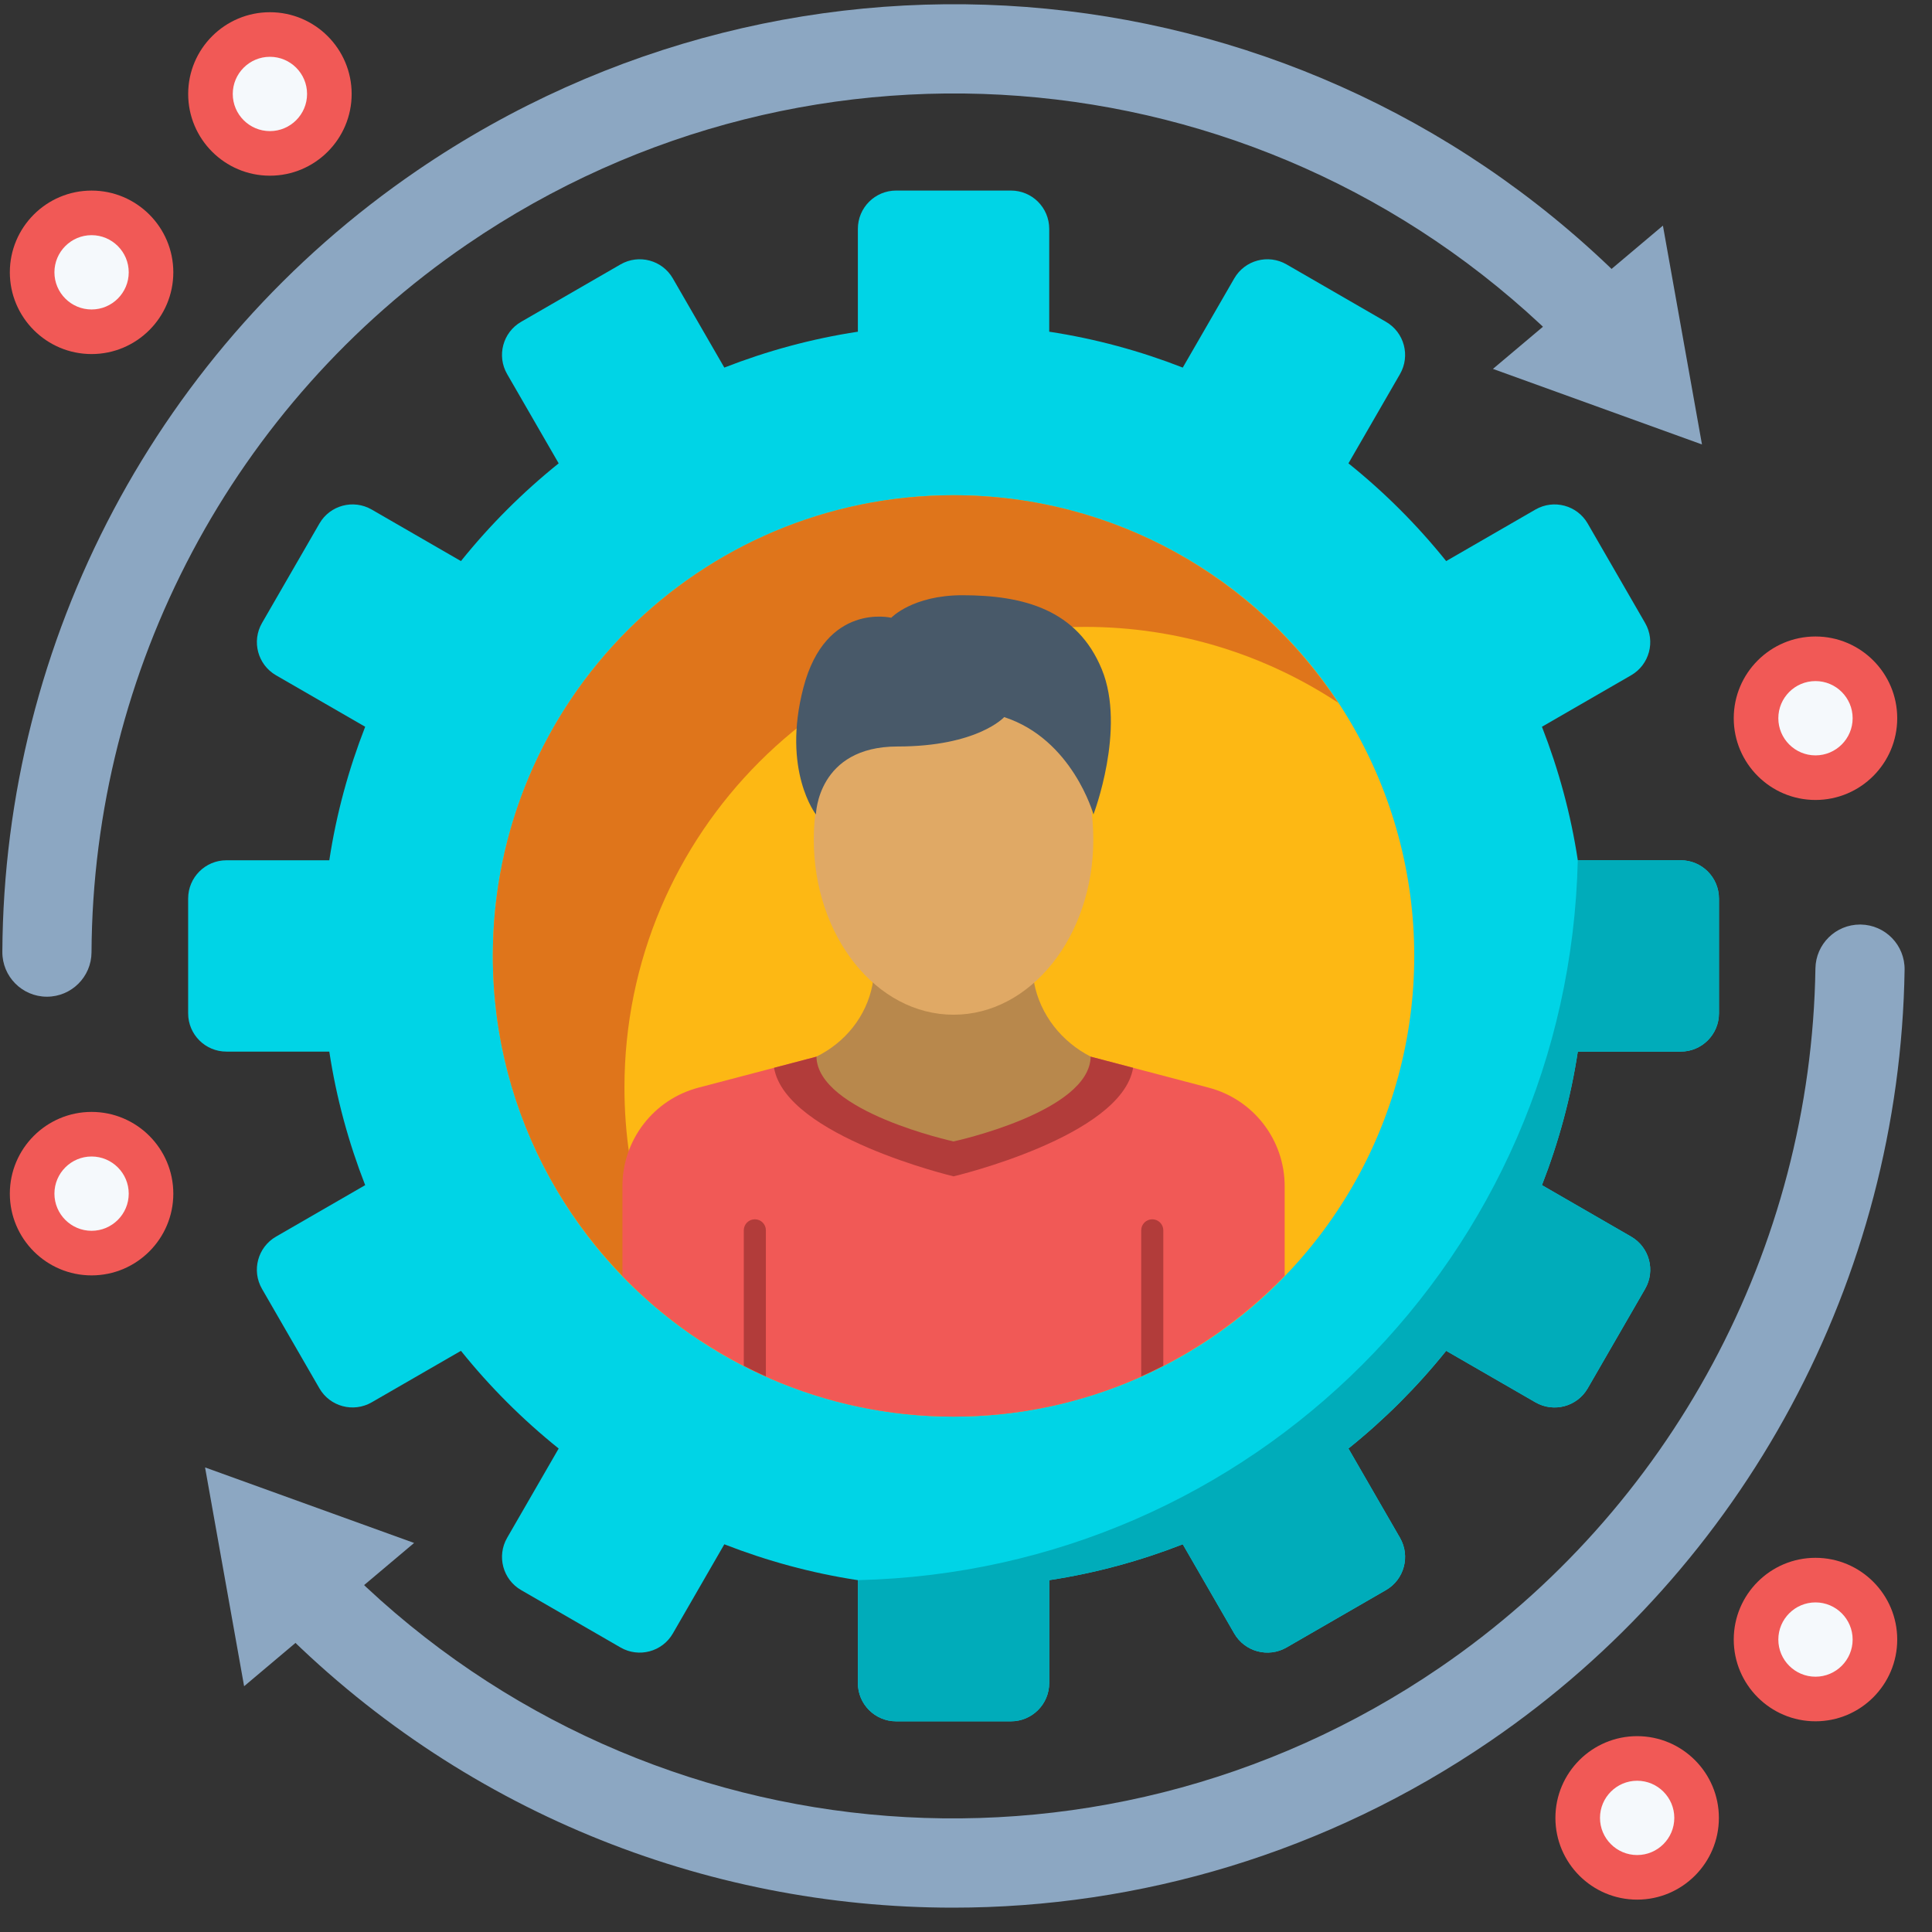 <?xml version="1.0" encoding="UTF-8"?>
<svg width="65px" height="65px" viewBox="0 0 65 65" version="1.1" xmlns="http://www.w3.org/2000/svg" xmlns:xlink="http://www.w3.org/1999/xlink">
    <rect x="0" y="0" width="65" height="65" fill="#333333" stroke="none"/>
    <title>Group</title>
    <g id="Edited" stroke="none" stroke-width="1" fill="none" fill-rule="evenodd">
        <g id="Group" transform="translate(0.079, 0.142)" fill-rule="nonzero">
            <path d="M31.984,64.039 C23.639,64.039 15.368,60.775 9.165,54.442 C8.585,53.85 8.595,52.9 9.186,52.321 C9.778,51.742 10.728,51.752 11.307,52.342 C21.148,62.388 36.731,63.908 48.363,55.961 C56.131,50.653 60.854,41.86 60.999,32.44 C61.012,31.62 61.681,30.963 62.499,30.963 C62.507,30.963 62.515,30.963 62.522,30.963 C63.351,30.976 64.012,31.657 63.999,32.486 C63.839,42.88 58.626,52.581 50.055,58.437 C44.553,62.199 38.248,64.039 31.984,64.039 Z" id="Path" fill="#8CA7C2"></path>
            <polygon id="Path" fill="#8CA7C2" points="13.853 51.769 6.82 49.228 8.134 56.589"></polygon>
            <path d="M1.5,33.391 C1.498,33.391 1.495,33.391 1.492,33.391 C0.664,33.387 -0.005,32.711 0,31.883 C0.054,21.357 5.268,11.53 13.947,5.6 C26.78,-3.171 43.976,-1.489 54.838,9.596 C55.418,10.188 55.408,11.137 54.817,11.717 C54.226,12.298 53.275,12.287 52.696,11.696 C42.854,1.651 27.27,0.13 15.64,8.077 C7.774,13.452 3.049,22.357 3,31.899 C2.995,32.724 2.325,33.391 1.5,33.391 Z" id="Path" fill="#8CA7C2"></path>
            <polygon id="Path" fill="#8CA7C2" points="50.149 12.269 57.182 14.811 55.868 7.449"></polygon>
            <path d="M7.539,35.238 L11,35.238 C11.237,36.799 11.649,38.301 12.207,39.731 L9.207,41.463 C8.591,41.818 8.38,42.606 8.736,43.222 L10.667,46.567 C11.022,47.182 11.81,47.393 12.426,47.038 L15.429,45.305 C16.402,46.517 17.505,47.619 18.717,48.592 L16.983,51.596 C16.628,52.211 16.838,52.999 17.454,53.355 L20.799,55.286 C21.415,55.641 22.202,55.431 22.558,54.815 L24.29,51.814 C25.72,52.372 27.222,52.784 28.783,53.021 L28.783,56.483 C28.783,57.194 29.36,57.77 30.071,57.77 L33.933,57.77 C34.644,57.77 35.221,57.194 35.221,56.483 L35.221,53.021 C36.782,52.784 38.284,52.372 39.714,51.814 L41.446,54.815 C41.801,55.43 42.589,55.641 43.205,55.286 L46.55,53.355 C47.166,53 47.377,52.211 47.022,51.596 L45.288,48.592 C46.5,47.619 47.602,46.517 48.576,45.305 L51.579,47.038 C52.195,47.393 52.982,47.183 53.338,46.567 L55.269,43.222 C55.625,42.606 55.414,41.819 54.798,41.463 L51.798,39.731 C52.355,38.301 52.768,36.798 53.005,35.238 L56.467,35.238 C57.178,35.238 57.754,34.662 57.754,33.951 L57.754,30.089 C57.754,29.378 57.178,28.801 56.467,28.801 L53.005,28.801 C52.768,27.24 52.356,25.738 51.798,24.309 L54.798,22.577 C55.414,22.222 55.625,21.433 55.269,20.818 L53.338,17.473 C52.983,16.857 52.195,16.646 51.579,17.001 L48.576,18.735 C47.603,17.523 46.501,16.421 45.288,15.447 L47.022,12.444 C47.377,11.828 47.167,11.041 46.55,10.685 L43.205,8.753 C42.589,8.398 41.802,8.608 41.446,9.225 L39.714,12.225 C38.284,11.667 36.782,11.255 35.221,11.018 L35.221,7.557 C35.221,6.845 34.645,6.269 33.933,6.269 L30.071,6.269 C29.36,6.269 28.783,6.845 28.783,7.557 L28.783,11.018 C27.222,11.255 25.72,11.667 24.29,12.225 L22.558,9.225 C22.203,8.609 21.415,8.398 20.799,8.753 L17.454,10.685 C16.838,11.04 16.627,11.828 16.983,12.444 L18.717,15.447 C17.505,16.421 16.403,17.523 15.429,18.735 L12.426,17.001 C11.81,16.646 11.023,16.856 10.667,17.473 L8.736,20.818 C8.381,21.433 8.591,22.221 9.207,22.577 L12.207,24.309 C11.649,25.739 11.237,27.241 11,28.801 L7.539,28.801 C6.828,28.801 6.251,29.378 6.251,30.089 L6.251,33.951 C6.251,34.662 6.828,35.238 7.539,35.238 Z" id="Path" fill="#00D4E6"></path>
            <path d="M30.07,57.769 L33.932,57.769 C34.643,57.769 35.22,57.193 35.22,56.482 L35.22,53.02 C36.781,52.784 38.283,52.371 39.713,51.813 L41.445,54.814 C41.8,55.429 42.588,55.64 43.204,55.285 L46.549,53.354 C47.165,52.999 47.376,52.21 47.021,51.595 L45.287,48.591 C46.499,47.618 47.601,46.516 48.575,45.304 L51.578,47.037 C52.194,47.393 52.981,47.182 53.337,46.566 L55.268,43.221 C55.624,42.605 55.413,41.818 54.797,41.462 L51.797,39.73 C52.355,38.3 52.767,36.797 53.004,35.237 L56.466,35.237 C57.177,35.237 57.753,34.661 57.753,33.95 L57.753,30.088 C57.753,29.377 57.177,28.8 56.466,28.8 L53.004,28.8 C52.695,42.072 42.056,52.711 28.784,53.02 L28.784,56.482 C28.782,57.193 29.359,57.769 30.07,57.769 Z" id="Path" fill="#00ACBA"></path>
            <circle id="Oval" fill="#F5F9FC" cx="61.001" cy="24.021" r="2"></circle>
            <path d="M61.001,26.772 C59.484,26.772 58.251,25.539 58.251,24.022 C58.251,22.505 59.484,21.272 61.001,21.272 C62.518,21.272 63.751,22.505 63.751,24.022 C63.751,25.539 62.518,26.772 61.001,26.772 Z M61.001,22.772 C60.312,22.772 59.751,23.333 59.751,24.022 C59.751,24.711 60.312,25.272 61.001,25.272 C61.69,25.272 62.251,24.711 62.251,24.022 C62.251,23.333 61.691,22.772 61.001,22.772 Z" id="Shape" fill="#F15956"></path>
            <circle id="Oval" fill="#F5F9FC" cx="9.002" cy="3.019" r="2"></circle>
            <path d="M9.002,5.769 C7.485,5.769 6.252,4.536 6.252,3.019 C6.252,1.502 7.485,0.269 9.002,0.269 C10.519,0.269 11.752,1.502 11.752,3.019 C11.752,4.536 10.519,5.769 9.002,5.769 Z M9.002,1.769 C8.313,1.769 7.752,2.33 7.752,3.019 C7.752,3.708 8.313,4.269 9.002,4.269 C9.691,4.269 10.252,3.708 10.252,3.019 C10.252,2.33 9.692,1.769 9.002,1.769 Z" id="Shape" fill="#F15956"></path>
            <circle id="Oval" fill="#F5F9FC" cx="3.002" cy="9.02" r="2"></circle>
            <path d="M3.002,11.77 C1.485,11.77 0.252,10.537 0.252,9.02 C0.252,7.503 1.485,6.27 3.002,6.27 C4.519,6.27 5.752,7.503 5.752,9.02 C5.752,10.537 4.518,11.77 3.002,11.77 Z M3.002,7.77 C2.313,7.77 1.752,8.331 1.752,9.02 C1.752,9.709 2.313,10.27 3.002,10.27 C3.691,10.27 4.252,9.709 4.252,9.02 C4.252,8.331 3.691,7.77 3.002,7.77 Z" id="Shape" fill="#F15956"></path>
            <circle id="Oval" fill="#F5F9FC" cx="61.001" cy="55.019" r="2"></circle>
            <path d="M61.001,57.769 C59.484,57.769 58.251,56.536 58.251,55.019 C58.251,53.502 59.484,52.269 61.001,52.269 C62.518,52.269 63.751,53.502 63.751,55.019 C63.751,56.536 62.518,57.769 61.001,57.769 Z M61.001,53.769 C60.312,53.769 59.751,54.33 59.751,55.019 C59.751,55.708 60.312,56.269 61.001,56.269 C61.69,56.269 62.251,55.708 62.251,55.019 C62.251,54.33 61.691,53.769 61.001,53.769 Z" id="Shape" fill="#F15956"></path>
            <circle id="Oval" fill="#F5F9FC" cx="55.001" cy="61.019" r="2"></circle>
            <path d="M55.001,63.769 C53.484,63.769 52.251,62.536 52.251,61.019 C52.251,59.502 53.484,58.269 55.001,58.269 C56.518,58.269 57.751,59.502 57.751,61.019 C57.751,62.536 56.517,63.769 55.001,63.769 Z M55.001,59.769 C54.312,59.769 53.751,60.33 53.751,61.019 C53.751,61.708 54.312,62.269 55.001,62.269 C55.69,62.269 56.251,61.708 56.251,61.019 C56.251,60.33 55.69,59.769 55.001,59.769 Z" id="Shape" fill="#F15956"></path>
            <circle id="Oval" fill="#F5F9FC" cx="3.002" cy="40.017" r="2"></circle>
            <path d="M3.002,42.767 C1.485,42.767 0.252,41.534 0.252,40.017 C0.252,38.5 1.485,37.267 3.002,37.267 C4.519,37.267 5.752,38.5 5.752,40.017 C5.752,41.534 4.518,42.767 3.002,42.767 Z M3.002,38.767 C2.313,38.767 1.752,39.328 1.752,40.017 C1.752,40.706 2.313,41.267 3.002,41.267 C3.691,41.267 4.252,40.706 4.252,40.017 C4.252,39.328 3.691,38.767 3.002,38.767 Z" id="Shape" fill="#F15956"></path>
            <circle id="Oval" fill="#FDB814" cx="32.002" cy="32.019" r="15.5"></circle>
            <path d="M36.43,20.949 C39.577,20.949 42.501,21.892 44.946,23.504 C42.174,19.299 37.415,16.52 32.002,16.52 C23.441,16.52 16.502,23.459 16.502,32.02 C16.502,37.434 19.281,42.193 23.486,44.964 C21.875,42.52 20.93,39.596 20.93,36.449 C20.93,27.888 27.87,20.949 36.43,20.949 Z" id="Path" fill="#DF751B"></path>
            <path d="M32.002,47.519 C36.378,47.519 40.324,45.698 43.142,42.781 L43.142,39.766 C43.142,38.207 42.092,36.846 40.585,36.451 L36.615,35.408 L32.002,35.408 L27.39,35.408 L23.419,36.451 C21.912,36.847 20.862,38.209 20.862,39.766 L20.862,42.781 C23.679,45.698 27.625,47.519 32.002,47.519 Z" id="Path" fill="#F15956"></path>
            <path d="M32.002,39.435 C32.002,39.435 37.658,38.101 38.043,35.783 L36.615,35.408 L32.002,35.408 L27.39,35.408 L25.963,35.783 C26.361,38.092 32.002,39.435 32.002,39.435 Z" id="Path" fill="#B23C3A"></path>
            <path d="M32.002,38.26 C32.002,38.26 36.585,37.272 36.615,35.407 C35.644,34.91 34.914,34.002 34.71,32.911 C34.68,32.751 34.657,31.736 34.639,31.583 L29.359,31.587 C29.338,31.763 29.311,32.804 29.274,32.992 C29.066,34.062 28.348,34.936 27.389,35.407 C27.43,37.265 32.002,38.26 32.002,38.26 Z" id="Path" fill="#B8884C"></path>
            <path d="M25.317,40.88 C25.111,40.88 24.945,41.046 24.945,41.251 L24.945,45.809 C25.189,45.934 25.436,46.054 25.688,46.166 L25.688,41.251 C25.689,41.046 25.523,40.88 25.317,40.88 Z" id="Path" fill="#B23C3A"></path>
            <path d="M38.688,40.88 C38.482,40.88 38.316,41.046 38.316,41.251 L38.316,46.165 C38.567,46.053 38.815,45.933 39.059,45.808 L39.059,41.251 C39.059,41.046 38.893,40.88 38.688,40.88 Z" id="Path" fill="#B23C3A"></path>
            <ellipse id="Oval" fill="#E0A965" cx="32.002" cy="28.103" rx="4.702" ry="5.894"></ellipse>
            <path d="M27.372,27.26 C27.372,27.26 26.222,25.787 26.95,22.995 C27.702,20.108 29.906,20.642 29.906,20.642 C29.906,20.642 30.621,19.884 32.299,19.884 C34.375,19.884 36.17,20.378 36.991,22.379 C37.812,24.379 36.709,27.259 36.709,27.259 C36.709,27.259 36.005,24.731 33.706,23.984 C33.706,23.984 32.814,24.973 30.116,24.973 C27.419,24.974 27.372,27.26 27.372,27.26 Z" id="Path" fill="#485969"></path>
        </g>
    </g>
</svg>